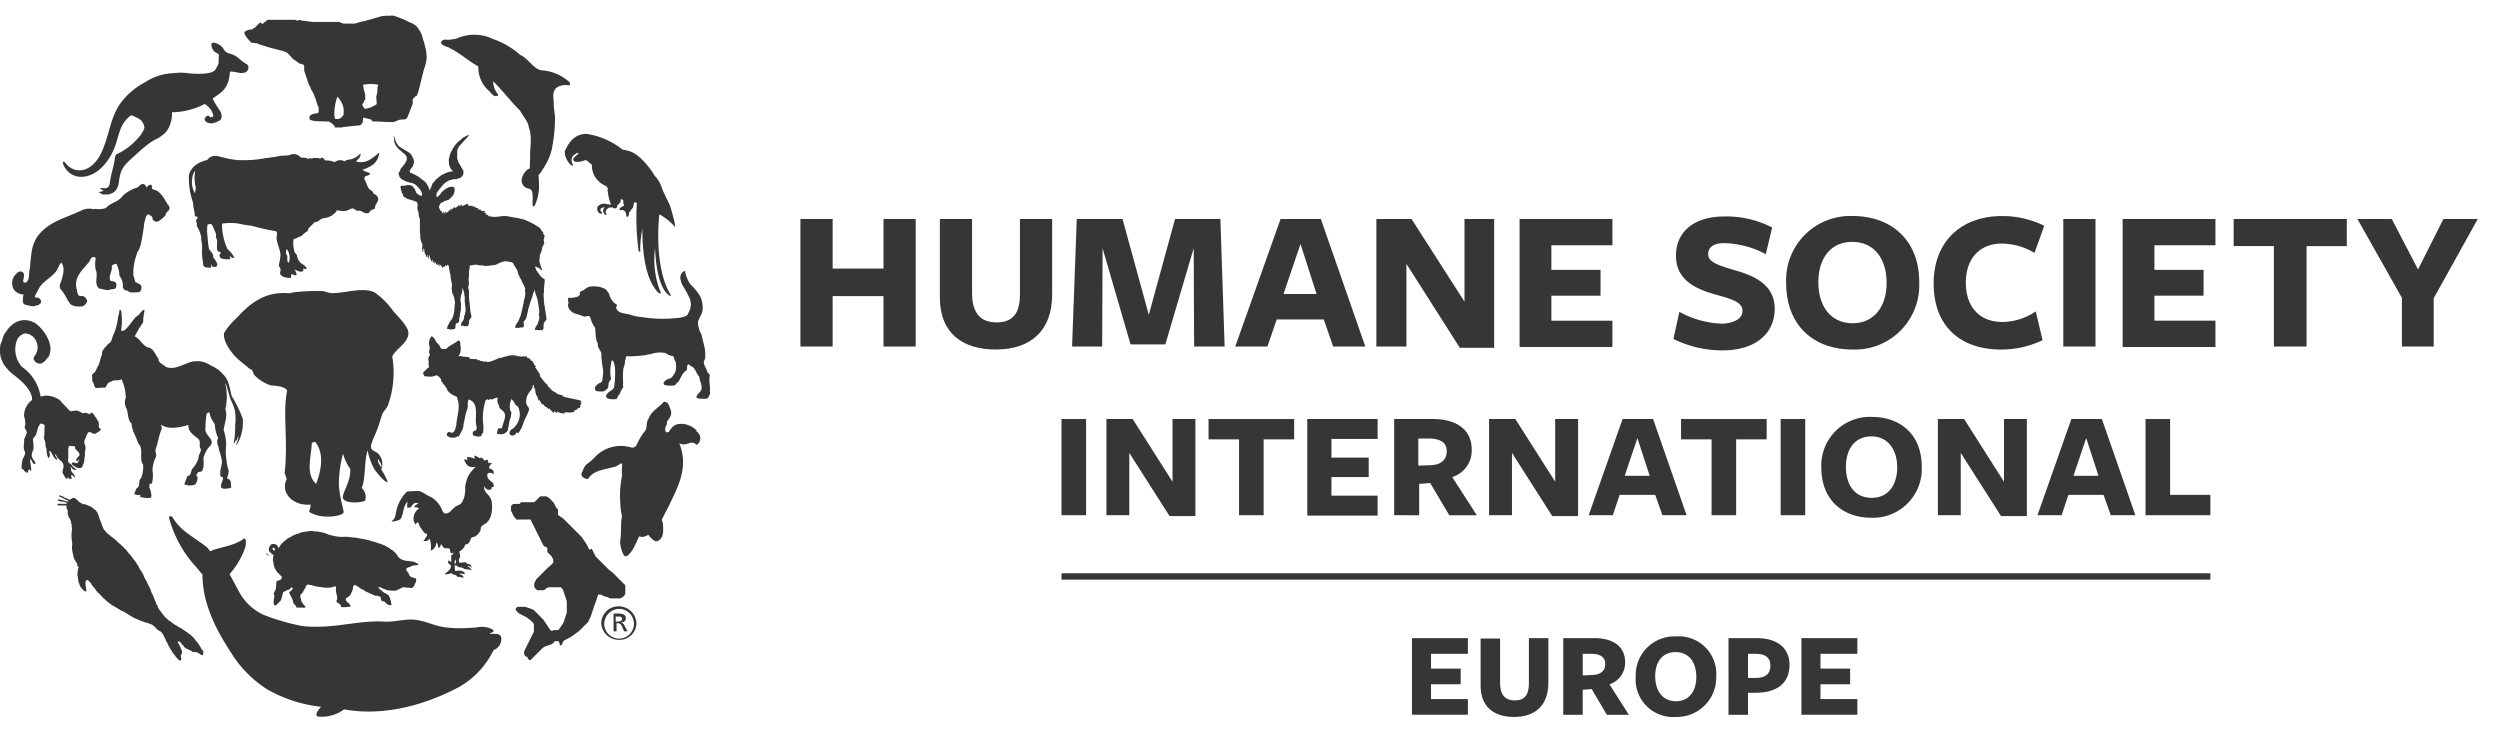 <svg xmlns="http://www.w3.org/2000/svg" xmlns:xlink="http://www.w3.org/1999/xlink" width="321" height="94" viewBox="0 0 321 94"><rect x="0" y="0" width="321" height="94" fill="#808080" stroke="none"/><defs><clipPath id="clip-LOGHI_1"><rect width="321" height="94"></rect></clipPath></defs><g id="LOGHI_1" data-name="LOGHI &#x2013; 1" clip-path="url(#clip-LOGHI_1)"><rect width="321" height="94" fill="#fff"></rect><g id="Raggruppa_108" data-name="Raggruppa 108" transform="translate(0 2)"><g id="HSI-Logo-Europe-H-Black" transform="translate(0 0)"><g id="Raggruppa_31" data-name="Raggruppa 31" transform="translate(136.295 51.53)"><path id="Tracciato_32" data-name="Tracciato 32" d="M250.4,95.2h3.156v12.352H250.4Z" transform="translate(-250.4 -94.928)" fill="#363636"></path><path id="Tracciato_33" data-name="Tracciato 33" d="M272.427,95.2v12.461h-3.319l-5.169-8.108v8H261V95.2h3.374l5.115,8.053V95.2Z" transform="translate(-255.232 -94.928)" fill="#363636"></path><path id="Tracciato_34" data-name="Tracciato 34" d="M292.174,107.552h-3.156v-9.74H285.1V95.2h10.992v2.612h-3.918Z" transform="translate(-266.218 -94.928)" fill="#363636"></path><path id="Tracciato_35" data-name="Tracciato 35" d="M308.454,95.2h8.978v2.557H311.5v2.394h4.788v2.5H311.5v2.394h5.931v2.557H308.4V95.2Z" transform="translate(-276.84 -94.928)" fill="#363636"></path><path id="Tracciato_36" data-name="Tracciato 36" d="M328.9,107.552V95.2h4.952c3.265,0,5.006,1.524,5.006,3.918a3.559,3.559,0,0,1-2.5,3.537l3.156,4.9h-3.537l-2.449-4.135-1.415.109v4.027Zm6.747-8.216c0-1.088-.762-1.632-2.34-1.632H332v3.482l1.578-.054C334.885,101.077,335.647,100.478,335.647,99.335Z" transform="translate(-286.185 -94.928)" fill="#363636"></path><path id="Tracciato_37" data-name="Tracciato 37" d="M362.727,95.2v12.461h-3.319l-5.169-8.108v8H351.3V95.2h3.374l5.115,8.053V95.2Z" transform="translate(-296.397 -94.928)" fill="#363636"></path><path id="Tracciato_38" data-name="Tracciato 38" d="M384.268,107.552l-.925-2.612h-4.571l-.871,2.612h-3.1L379.153,95.2h3.918l4.3,12.352Zm-4.843-5.06h3.21l-1.578-4.843Z" transform="translate(-307.109 -94.928)" fill="#363636"></path><path id="Tracciato_39" data-name="Tracciato 39" d="M403.674,107.552h-3.156v-9.74H396.6V95.2h10.992v2.612h-3.918Z" transform="translate(-317.047 -94.928)" fill="#363636"></path><path id="Tracciato_40" data-name="Tracciato 40" d="M420.1,95.2h3.156v12.352H420.1Z" transform="translate(-327.76 -94.928)" fill="#363636"></path><path id="Tracciato_41" data-name="Tracciato 41" d="M436.121,107.65c-3.646,0-6.421-2.285-6.421-6.421a6.243,6.243,0,0,1,6.475-6.53c3.646,0,6.421,2.231,6.421,6.421A6.273,6.273,0,0,1,436.121,107.65Zm0-10.447c-2.068,0-3.265,1.578-3.265,3.918,0,2.394,1.2,3.972,3.319,3.972,2.068,0,3.265-1.578,3.265-3.918S438.188,97.2,436.121,97.2Z" transform="translate(-332.136 -94.7)" fill="#363636"></path><path id="Tracciato_42" data-name="Tracciato 42" d="M468.627,95.2v12.461h-3.319l-5.169-8.108v8H457.2V95.2h3.374l5.115,8.053V95.2Z" transform="translate(-344.673 -94.928)" fill="#363636"></path><path id="Tracciato_43" data-name="Tracciato 43" d="M490.114,107.552l-.925-2.612h-4.516l-.871,2.612h-3.1L485.053,95.2h3.918l4.3,12.352Zm-4.788-5.06h3.21l-1.578-4.843Z" transform="translate(-355.385 -94.928)" fill="#363636"></path><path id="Tracciato_44" data-name="Tracciato 44" d="M506.2,95.2h3.156v9.74h5.169v2.612H506.2Z" transform="translate(-367.01 -94.928)" fill="#363636"></path></g><g id="Raggruppa_32" data-name="Raggruppa 32" transform="translate(102.776 25.738)"><path id="Tracciato_45" data-name="Tracciato 45" d="M199.465,57.9h-6.53v6.475H188.8V48h4.135v6.366h6.53V48H203.6V64.378h-4.135Z" transform="translate(-188.8 -47.619)" fill="#363636"></path><path id="Tracciato_46" data-name="Tracciato 46" d="M228.883,64.759c-4.244,0-7.183-2.068-7.183-6.693V48h4.135v9.522c0,2.449.979,3.755,3.156,3.755,1.959,0,2.993-1.034,2.993-3.591V48h4.135v9.686C236.12,62.42,233.29,64.759,228.883,64.759Z" transform="translate(-203.798 -47.619)" fill="#363636"></path><path id="Tracciato_47" data-name="Tracciato 47" d="M264.871,64.106h-4.462l-3.591-12.352-.054,12.624H252.9L253.5,48h5.877l3.374,12.3L266.122,48h5.822l.544,16.378h-3.918l-.054-12.624Z" transform="translate(-218.021 -47.619)" fill="#363636"></path><path id="Tracciato_48" data-name="Tracciato 48" d="M303.97,64.378l-1.2-3.482h-6.04l-1.2,3.482H291.4L297.222,48h5.169l5.714,16.378ZM297.6,57.631h4.244L299.78,51.21Z" transform="translate(-235.572 -47.619)" fill="#363636"></path><path id="Tracciato_49" data-name="Tracciato 49" d="M339.827,48V64.542h-4.408l-6.856-10.774V64.378H324.7V48h4.516l6.8,10.611V48Z" transform="translate(-250.752 -47.619)" fill="#363636"></path><path id="Tracciato_50" data-name="Tracciato 50" d="M358.5,48h11.917v3.374h-7.836V54.53h6.312v3.319h-6.312v3.21h7.836v3.374H358.5Z" transform="translate(-266.16 -47.619)" fill="#363636"></path><path id="Tracciato_51" data-name="Tracciato 51" d="M403.669,59.534c0-1.088-1.2-1.469-3.319-2.068-2.394-.653-5.224-1.741-5.224-5.006,0-3.047,2.231-5.06,6.258-5.06a12.92,12.92,0,0,1,6.094,1.415l-.816,3.428a11.983,11.983,0,0,0-5.278-1.415c-1.415,0-2.122.49-2.122,1.415,0,1.088,1.469,1.469,3.428,2.068,2.5.707,5.115,1.85,5.115,4.952s-2.394,5.333-6.693,5.333a14.03,14.03,0,0,1-6.312-1.469l.762-3.482a12.134,12.134,0,0,0,5.6,1.524C402.636,61.058,403.669,60.514,403.669,59.534Z" transform="translate(-282.708 -47.346)" fill="#363636"></path><path id="Tracciato_52" data-name="Tracciato 52" d="M429.889,64.44c-4.843,0-8.489-2.993-8.489-8.543a8.243,8.243,0,0,1,8.543-8.6c4.843,0,8.543,2.993,8.543,8.489A8.27,8.27,0,0,1,429.889,64.44Zm0-13.821c-2.775,0-4.353,2.122-4.353,5.169,0,3.156,1.633,5.278,4.408,5.278,2.721,0,4.353-2.122,4.353-5.169C434.3,52.741,432.664,50.619,429.889,50.619Z" transform="translate(-294.834 -47.3)" fill="#363636"></path><path id="Tracciato_53" data-name="Tracciato 53" d="M464.961,50.837c-2.829,0-4.625,1.9-4.625,5.006s1.741,5.06,4.68,5.06a7.752,7.752,0,0,0,4.3-1.36l.871,3.7a12.236,12.236,0,0,1-5.333,1.2c-5.224,0-8.652-2.993-8.652-8.489,0-5.278,3.428-8.652,8.815-8.652a12.1,12.1,0,0,1,5.387,1.252l-1.252,3.482A8.288,8.288,0,0,0,464.961,50.837Z" transform="translate(-310.698 -47.3)" fill="#363636"></path><path id="Tracciato_54" data-name="Tracciato 54" d="M486.8,48h4.135V64.378H486.8Z" transform="translate(-324.648 -47.619)" fill="#363636"></path><path id="Tracciato_55" data-name="Tracciato 55" d="M500.8,48h11.917v3.374h-7.836V54.53h6.312v3.319h-6.312v3.21h7.836v3.374H500.8Z" transform="translate(-331.03 -47.619)" fill="#363636"></path><path id="Tracciato_56" data-name="Tracciato 56" d="M536.3,64.378h-4.136v-12.9H527V48h14.528v3.482h-5.169v12.9Z" transform="translate(-342.973 -47.619)" fill="#363636"></path><path id="Tracciato_57" data-name="Tracciato 57" d="M565.994,64.378h-4.081V58.121L556.2,48h4.408l3.374,6.475L567.246,48h4.408l-5.659,10.175v6.2Z" transform="translate(-356.284 -47.619)" fill="#363636"></path></g><g id="Raggruppa_33" data-name="Raggruppa 33" transform="translate(181.295 79.716)"><path id="Tracciato_58" data-name="Tracciato 58" d="M333.1,146.9h7.183v2.013h-4.734v1.9h3.809v2.013h-3.809v1.9h4.734v2.013H333.1Z" transform="translate(-333.1 -146.682)" fill="#363636"></path><path id="Tracciato_59" data-name="Tracciato 59" d="M353.6,157.021c-2.557,0-4.3-1.252-4.3-4.027v-6.04h2.5v5.713c0,1.469.6,2.231,1.9,2.231,1.2,0,1.8-.653,1.8-2.177V146.9h2.5v5.822C357.952,155.606,356.265,157.021,353.6,157.021Z" transform="translate(-340.485 -146.682)" fill="#363636"></path><path id="Tracciato_60" data-name="Tracciato 60" d="M368.8,156.749V146.9h3.972c2.612,0,3.972,1.2,3.972,3.1a2.9,2.9,0,0,1-2.013,2.83l2.5,3.918H374.4l-1.959-3.319-1.143.109v3.21Zm5.387-6.53c0-.871-.6-1.306-1.85-1.306H371.3v2.775l1.252-.054C373.588,151.58,374.187,151.144,374.187,150.219Z" transform="translate(-349.374 -146.682)" fill="#363636"></path><path id="Tracciato_61" data-name="Tracciato 61" d="M391.015,156.839a4.811,4.811,0,0,1-5.115-5.169,4.972,4.972,0,0,1,5.169-5.169,4.811,4.811,0,0,1,5.169,5.115A5.059,5.059,0,0,1,391.015,156.839Zm0-8.325c-1.687,0-2.612,1.252-2.612,3.1,0,1.9.979,3.21,2.666,3.21,1.632,0,2.612-1.252,2.612-3.1C393.681,149.765,392.7,148.513,391.015,148.513Z" transform="translate(-357.17 -146.5)" fill="#363636"></path><path id="Tracciato_62" data-name="Tracciato 62" d="M411.282,153.919H410.3v2.83h-2.5V146.9h3.646c2.775,0,4.19,1.415,4.19,3.428C415.636,152.613,414.112,153.919,411.282,153.919Zm0-5.006H410.3v3.1h.979c1.306,0,1.9-.544,1.9-1.578S412.534,148.913,411.282,148.913Z" transform="translate(-367.153 -146.682)" fill="#363636"></path><path id="Tracciato_63" data-name="Tracciato 63" d="M425,146.9h7.183v2.013h-4.734v1.9h3.809v2.013h-3.809v1.9h4.734v2.013H425Z" transform="translate(-374.994 -146.682)" fill="#363636"></path></g><rect id="Rettangolo_27" data-name="Rettangolo 27" width="147.515" height="0.816" transform="translate(136.295 71.608)" fill="#363636"></rect><g id="Raggruppa_55" data-name="Raggruppa 55" transform="translate(0 0)"><g id="Raggruppa_54" data-name="Raggruppa 54"><path id="Tracciato_64" data-name="Tracciato 64" d="M70.115,14.365H69.19v-.218h-.054l-.054-.054-.054-.054-.054-.054-.054-.054-.054-.054-.054-.054-.054-.054-.054-.054v.109l-.054-.054-.054-.054-.054-.054-.054-.054h-.163l-1.687-.054-.218-.054a2.218,2.218,0,0,1-.381-.109.774.774,0,0,1-.109-.326.413.413,0,0,1,.109-.218,1.168,1.168,0,0,1,.381-.218c.163-.054.544-.054.653-.163a.119.119,0,0,0,.054-.163v-.49l-.054-.163-.109-.218-.054-.163L66.85,11.1l-.054-.218-.054-.163-.054-.163-.109-.218-.054-.218-.109-.163-.054-.163-.109-.163-.109-.163-.054-.218-.109-.218-.109-.163-.054-.163-.054-.163-.054-.163-.054-.163L65.6,8.053l-.054-.163-.109-.326L65.381,7.4l-.054-.163-.054-.163v-.49s0-.218-.109-.272-.381-.163-.272-.109c.163.054-.272-.054-.326-.109s-.435-.326-.435-.326-.163-.109-.272-.163c-.109-.163-.653-.707-.707-.762-.054-.109-.109-.109-.218-.109a.418.418,0,0,0-.163-.109c-.109-.054-1.85-.49-1.85-.49L59.5,3.7l-.163-.109-.762-.109-.163-.054-.109-.163S57.6,2.612,57.6,2.177c0-.218.707-.381.707-.381h.272l.163-.163H58.8l.109-.054.054-.054.054-.054.054-.054.054-.054.054-.054.054-.054.054-.054.054-.054.054-.054.054-.054L59.5.979l.054-.054.054-.054.326.218.054-.054.054-.054L60.1.925l.054-.054.054-.054.109-.054.054-.054L60.43.653,60.484.6l.109-.054H64.13L64.238.6l.109.054.381-.109L64.837.6l.109.054h.218l1.143.163h3.428l.109.054L69.789.816,69.9.871l.109.054.163.054.163.054h1.415l.218-.054.163-.054.163-.054.218-.054.163-.054.381-.054.163-.054L73.38.6,73.6.544,73.815.49l.163-.054L74.2.381l.163-.054.218-.054L74.74.218,74.9.163l.218-.054.163-.054h.163A4.219,4.219,0,0,0,75.937,0c-.054.054.381,0,.762,0a12.373,12.373,0,0,1,2.122.871,2.132,2.132,0,0,1,.49.218c.163.109.218.163.381.272a5.474,5.474,0,0,1,.6.925,3.152,3.152,0,0,1,.218.707,6.636,6.636,0,0,1,.272.925A6.029,6.029,0,0,1,81,5.441,5.16,5.16,0,0,1,80.78,6.53l-.163.49-.054.218-.054.218-.054.218L80.4,7.89l-.054.218-.054.218-.054.218-.054.218-.054.218-.054.218-.054.218-.054.218-.054.218-.109.218-.054.218-.163.054-.054.054-.054.054-.054.054-.054.054-.054.054-.054.054-.054.054v.6s-.653,1.687-.707,1.8a.551.551,0,0,1-.381.218,2.649,2.649,0,0,0-.653.054c-.163.054-.544.218-.653.272S74.74,13.6,74.74,13.6h-.653l-.054-.054-.054-.054-.054-.054-.054-.054-.054-.054s-.871-.218-.925-.218c-.109,0-.054.435-.109.6a1.18,1.18,0,0,1-.326.381c-.109,0-2.177.218-2.177.218m-.653-1.034a.829.829,0,0,0,.544-.326.451.451,0,0,0,.163-.435,2.24,2.24,0,0,0-.163-1.143c-.163-.326-.49-.925-.653-.925a7.088,7.088,0,0,0-.381,2.231c.054.218,0,.544.163.6m3.809-1.306a3.5,3.5,0,0,0,1.469-.6,4.7,4.7,0,0,0-.054-.816c0-.272.218-.979.163-.871-.054.272,0-.272,0-.435s.163-.272.054-.381a5.283,5.283,0,0,0-1.85,0c-.109.109,0,.326,0,.326V9.3l.054.218L73,9.74l.054.218.054.218v.653L73,10.883l-.109.326s-.163.109-.163.218C72.727,11.427,72.89,11.917,73.108,11.971Z" transform="translate(-26.215 0)" fill="#363636"></path><g id="Raggruppa_35" data-name="Raggruppa 35" transform="translate(56.633 2.459)"><g id="Raggruppa_34" data-name="Raggruppa 34"><path id="Tracciato_65" data-name="Tracciato 65" d="M118.2,19.309a20.654,20.654,0,0,0,.435-3.918c0-.653-.163-1.306-.163-1.959,0-.762-.326-1.741.544-2.231a2.144,2.144,0,0,1,1.415-.163c.218-.109.109-.272.054-.435a5.951,5.951,0,0,0-3.646-1.524c-1.034-.218-1.632-1.524-2.666-1.959a10.6,10.6,0,0,0-3.537-2.068,5.544,5.544,0,0,0-4.734,0c-.272,0-.6.109-.871.109h-.381s-.109-.054-.163,0c-.109,0-.163,0-.218.054a.292.292,0,0,0-.218.163A.327.327,0,0,0,104,5.6c.054.054.163.218.272.272a.8.8,0,0,1,.218.109l.49.163.054.054c1.306.6,2.449,1.687,3.755,2.394a3.978,3.978,0,0,0,1.2,2.993c.435.326.707,1.034,1.306.762.109-.218-.218-.381-.272-.6a2.385,2.385,0,0,1-.326-1.252c1.2,1.2,2.231,2.557,3.428,3.755.326.544.925,1.415.979,1.578a2.454,2.454,0,0,1,.163.6c.49,1.252.109,2.721.163,3.863,0,0,0,.871-.054,1.415-.6.109-1.088,1.252-1.034,1.524a1.051,1.051,0,0,0,.381.816c.272.272.653.163.871.435.326.381.054,2.068.218,2.068.109,0,.109.054.218-.109a5.962,5.962,0,0,0,.544-2.122,16.373,16.373,0,0,0-.054-1.687c0-.163.054-.163.163-.272a1.544,1.544,0,0,0,.326-.49,8.846,8.846,0,0,0,1.034-2.013Z" transform="translate(-104 -4.519)" fill="#363636"></path></g></g><g id="Raggruppa_37" data-name="Raggruppa 37" transform="translate(0 39.088)"><g id="Raggruppa_36" data-name="Raggruppa 36"><path id="Tracciato_66" data-name="Tracciato 66" d="M.671,73.394c-.381.381-.381.979-.653,1.469A3.507,3.507,0,0,0,.345,77.42a5.2,5.2,0,0,0,1.143,1.306c1.034.816,2.34,1.8,2.557,3.156-.054.054,0,.163,0,.218a2.5,2.5,0,0,0-1.034,2.068,3.77,3.77,0,0,1,.163,1.088c0,.163-.163.326-.054.435.054.272.326.435.218.707a6.221,6.221,0,0,1-.326.762c.054.49-.163,1.034.054,1.469.218.326-.054.707-.218,1.034a4.532,4.532,0,0,0-.163,1.2s-.054,0,.109.109.163.054.218.218l.054.054.109.054c.054.054-.054.054.272.163.218-.544.218-.544.381-.272.054,0,.054,0,.109-.054a9.851,9.851,0,0,0-.163-1.252l.109-.218a2.038,2.038,0,0,0,.381.653c.109.054.163,0,.218-.109-.109-.326-.49-.6-.49-.979a.809.809,0,0,1,.054-.326,1.422,1.422,0,0,1,.163-.435,4.423,4.423,0,0,0-.054-1.2c-.054-.272.218-.381.326-.6.272-.49.218-1.143.653-1.524a.553.553,0,0,1,.544.272c-.109.49,0,.979-.109,1.469-.054.163.109.326.109.49.163.326,0,.707.218.979a2.928,2.928,0,0,0,.218,1.2c.109,0,.109-.163.218-.218a2.731,2.731,0,0,0-.109-.653c.163-.054.218.109.326.218a2.216,2.216,0,0,0,.653.925c.054-.109,0-.218,0-.326-.163-.109-.163-.272-.272-.435.109,0,.218.163.272.272.218.49.925.653.871,1.306,0,.326-.272.707,0,1.034l.054.054a1.107,1.107,0,0,0,.326.49c.054.054.054,0,.109-.054.054-.272.109.054.49.109a.327.327,0,0,0,.054-.218c-.054-.163-.054-.381.054-.326.109.109.272.163.272.326.054,0,.109,0,.109-.054,0-.435-.6-.6-.49-1.088,0-.054-.109-.163-.054-.272.163.218.326.49.653.435l.054-.054c-.163-.218-.435-.272-.544-.544-.163-.218-.6-.326-.49-.653a11.336,11.336,0,0,0,0-1.36l.109-.49a2.65,2.65,0,0,0,.653.054c.163,0,.109.218.163.326.163.272.544.435.544.816-.163.272-.435.381-.435.707.163.218.272-.163.435-.163-.163.163-.163.6-.49.49-.163-.054-.381-.163-.49,0-.109.218.326.381.381.435a.914.914,0,0,0,.816.163c.218-.163.218-.435.326-.653.109-.326.054-.653.163-.979-.109-.49.218-.925-.054-1.415-.163-.435.163-.762.272-1.2.163-.109.054-.272.272-.326a.451.451,0,0,1,.435.163c.109,0,.272.054.381.054.218-.163.6-.326.707-.544.054-.163-.163-.109-.218-.272h0c-.109-.326.109-.653-.218-.925a1.107,1.107,0,0,0-.326-.49.664.664,0,0,0-.435-.49c-.163,0-.109.218-.218.218-.272-.109-.6-.326-.871-.109a2.757,2.757,0,0,0-.816-.381A3.211,3.211,0,0,0,9,83.569c0-.109-.109-.054-.163-.109-.381-.435-.816-.816-1.2-1.306a2.947,2.947,0,0,0-2.013-.6c-.109.109-.326,0-.435.109H5.133a5.673,5.673,0,0,0-2.394-3.809,3.4,3.4,0,0,1-.816-2.775c.054-.109,0-.326.109-.435A1.476,1.476,0,0,1,3.12,73.557a1.621,1.621,0,0,1,1.415.925,1.8,1.8,0,0,1-.163,1.959c-.109.109-.054.218-.163.326a1,1,0,0,0,.381.544c.218.109.6.218.816,0,.326-.163.49-.49.762-.762a2.334,2.334,0,0,0,.218-1.36c-.054-.109-.054-.272-.109-.435a5.155,5.155,0,0,0-1.959-2.612c-.218,0-.381-.218-.653-.218a2.456,2.456,0,0,0-1.741.218A3.45,3.45,0,0,0,.671,73.394" transform="translate(0.079 -71.834)" fill="#363636"></path></g></g><g id="Raggruppa_39" data-name="Raggruppa 39" transform="translate(11.807 37.763)"><g id="Raggruppa_38" data-name="Raggruppa 38"><path id="Tracciato_67" data-name="Tracciato 67" d="M24.982,70.271a7.412,7.412,0,0,1-.653,2.449c-.163.381-.163.871-.653,1.088-.272.381-.871.816-.762,1.36-.272.544-.272,1.2-.653,1.687a1.3,1.3,0,0,1-.163.381c-.054.054,0,.109-.054.109-.218.272-.544.326-.381.762a1,1,0,0,0,.163.762c.109.218.054.544.381.6a6.94,6.94,0,0,1,1.088-.054c.218-.163.218-.49.49-.653.109-.109.163-.054.272-.109.381-.326.979-.054,1.36-.326a5.73,5.73,0,0,1,.544,2.394,1.547,1.547,0,0,0,.054,1.306c.326.653.109,1.469.707,2.013,0,.925.6,1.632.816,2.5.816.762.054,1.959.653,2.775a3.9,3.9,0,0,1-.272,1.741c-.435.326,0,.979-.544,1.252a4.586,4.586,0,0,0-.326.762,1.251,1.251,0,0,0,.762.109c.054.054-.054.272.054.272a3.236,3.236,0,0,0,1.252.109c.326-.054-.054-1.2-.054-1.2-.163-.054,0-.381-.054-.544.054-.109.218,0,.326-.163a4.405,4.405,0,0,0,.054-1.687,4.035,4.035,0,0,1,.435-1.632c.109-.381-.054-.6-.054-.925.326-.871.435-1.85.816-2.721a2.4,2.4,0,0,0-.109-.544c.925.707,2.449.381,3.537.054-.109.816.653,1.306,1.2,1.741.49.381.054.925.381,1.36.054.381-.272.653-.272,1.034a3.01,3.01,0,0,1-.762,1.415c-.272.326-.163.979-.707,1.034-.109.381-.272.707-.381,1.034a1.942,1.942,0,0,0,1.36.054,1.2,1.2,0,0,0,.326-.979c0-.109-.054-.109-.163-.163.109-.163.109-.381.326-.49a1.523,1.523,0,0,0,.326-.054c.272-.054.381-.979.272-1.687a4.247,4.247,0,0,1,.49-1.143c.218-.381.762-.653.544-1.143-.218-.544-.871-.925-.762-1.632a10.626,10.626,0,0,1,.163-1.85c.109-.054.218-.163.326-.163a3.912,3.912,0,0,0,.707,1.524,5.114,5.114,0,0,0,.435,1.8c-.326.6.109.979.109,1.524a6.225,6.225,0,0,1,.381,1.524,8.448,8.448,0,0,1-.218,1.143c.054.326-.163.816.326.816.109.381-.272.762-.218,1.143-.163.6,1.36.272,1.306.163-.109-.381.054-.871-.326-1.034-.109-.054-.163-.109-.218-.109.109-.435.326-.871.109-1.306a10.52,10.52,0,0,1-.272-2.068c0-.544.054-.925.054-1.088a6.675,6.675,0,0,0-.326-1.741c.109-.871.544-1.85.218-2.666a7.343,7.343,0,0,0,0-3.265l.054-.054c.218.707.544,1.8.6,2.013a8.773,8.773,0,0,1,.544,1.36A6.212,6.212,0,0,1,40,84.255c0,.218.054.272,0,.435a9.43,9.43,0,0,1-.163,1.741s-.054.109.054.109c.054,0,.109-.218.163-.326.272.054.163-.381.381-.544a3.3,3.3,0,0,1-.272.979c0,.054,0,.163.054.109a5.629,5.629,0,0,0,.762-3.374A15.718,15.718,0,0,0,39.565,80.5c-.272-.979-.326-2.068-1.088-2.775A4.062,4.062,0,0,0,36.9,76.583a3.085,3.085,0,0,0-2.993-.326c-.871.326-1.9.925-2.884.435-.272-.326-.925-.435-.871-1.034-.435-.49-.6-1.306-1.36-1.415-.707-.272-1.034-1.143-1.687-1.415a15.8,15.8,0,0,1,1.088-1.8,6.273,6.273,0,0,1,.163-1.415V69.4c-.435.109-.544.6-.925.816-.49.218-1.524,2.285-2.068,1.85a8.056,8.056,0,0,0,0-2.557c-.054-.054-.109-.109-.218-.054a2.673,2.673,0,0,1-.163.816" transform="translate(-21.619 -69.4)" fill="#363636"></path></g></g><g id="Raggruppa_41" data-name="Raggruppa 41" transform="translate(7.378 61.596)"><g id="Raggruppa_40" data-name="Raggruppa 40"><path id="Tracciato_68" data-name="Tracciato 68" d="M15.994,122.233l.054-.109s-.109-.326-.163-.326c-.054-.054-.109-.218-.163-.272a1.515,1.515,0,0,1-.218-.653,4.4,4.4,0,0,1-.163-1.088,1.321,1.321,0,0,0,0-.653c0-.163-.054-.381-.054-.544v-.544c0-.109.054-.272.054-.381v-.272c-.054-.163,0-.326-.054-.49a.408.408,0,0,1-.054-.272c0-.109-.109-.218-.109-.272a.283.283,0,0,0-.109-.218.412.412,0,0,1-.109-.218c-.054-.109-.054-.218-.109-.272v-.49c0-.054-.054-.109-.109-.218a.327.327,0,0,1-.054-.218v-.218h-.871a.408.408,0,0,1-.272-.054c-.054-.218.109-.163.272-.163h.871l.054-.054c0-.109-.054-.054-.109-.109-.054,0-.109-.054-.163-.054a.809.809,0,0,0-.326-.054c-.163,0-.218-.054-.326-.054-.163-.054-.272-.054-.218-.163,0-.054.054-.054.163-.054a2.4,2.4,0,0,1,.544.109c.109.054.218.054.326.109a.2.2,0,0,1,.163.054.2.2,0,0,0,.163-.054c0-.054-.109-.054-.109-.109a.2.2,0,0,0-.163-.054l-.326-.163-.326-.163a.2.2,0,0,0-.163-.054c-.054-.054-.109-.054-.109-.109s0-.054.054-.109h.054c.054,0,0,0,.109.054a.919.919,0,0,0,.272.109c.109.054.163.109.272.163.218.054.544.272.6.218s.163-.054.218-.109c.054,0,.109-.109.218-.109h.054a1,1,0,0,1,.544.381c.109.054.163.163.272.218a1.19,1.19,0,0,1,.272.163.2.2,0,0,1,.163.054h.163c.109,0,.163.054.272.109.109,0,.163.054.272.109s.163.054.272.109c.054.054.163.109.218.163s.163.109.218.163.163.109.218.218a.752.752,0,0,1,.163.218c.054.109.109.163.109.272.054.109.054.218.109.272a1.949,1.949,0,0,0,.218.6c.109.326.218.6.326.871,0,.054.054.054.054.109.054.054.054.109.109.109a.751.751,0,0,0,.163.218,1.467,1.467,0,0,0,.435.381l.054.054h0a1.187,1.187,0,0,0,.272.218c.109.054.163.163.272.218.109.109.218.163.326.272l.109.109a3.11,3.11,0,0,0,.435.381l.381.381c.109.163.272.218.381.381s.218.272.326.435a3.109,3.109,0,0,1,.381.435,3.019,3.019,0,0,0,.326.435,3.821,3.821,0,0,1,.326.49,2.206,2.206,0,0,1,.272.49l.326.49a5.057,5.057,0,0,1,.272.544,2.541,2.541,0,0,0,.272.544c.109.163.163.381.272.544,0,.054.054.109.109.218l.163.326c.054.109.054.218.109.326s.054.163.109.272a1.811,1.811,0,0,1,.163.326c.054.109.054.163.109.272s.054.163.109.272a.19.19,0,0,0,.054.109c.054.054.054.163.109.272v.054c0,.054.054.109.109.163a.2.2,0,0,1,.054.163l.163.326a.751.751,0,0,0,.163.218c.054.054.109.163.163.218a.751.751,0,0,0,.163.218c.054.054.109.163.163.218a.751.751,0,0,1,.163.218c.054,0,.054.054.109.054s.054.054.109.109l.109.109a.837.837,0,0,0,.326.218c.109.109.218.163.326.272.109.054.218.163.326.218a1.364,1.364,0,0,1,.381.218c0,.054.054.054.109.054.054.054.054.054.109.054.054.054.109.054.163.109s.109.054.163.109c.054,0,.109.109.163.109.109.054.218.163.326.218.054.054.109.054.163.109s.109.109.163.109c.054.054.109.109.163.109l.49.49h0l.054.054a.419.419,0,0,1,.109.163c.109.109.163.218.272.326s.163.272.272.381c.054.109.109.163.163.272a1.19,1.19,0,0,0,.163.272c0,.054,0,.054.054.054l.054.054a.69.69,0,0,1,.054.327.408.408,0,0,1-.054.272c-.163.054-.218-.054-.326-.109s-.163-.109-.272-.163a1.4,1.4,0,0,0-.272-.109c-.054,0-.109-.054-.218,0a.728.728,0,0,1-.272-.054.751.751,0,0,0-.218-.163c-.054,0-.109-.054-.163-.054a.169.169,0,0,1-.109-.054.412.412,0,0,0-.218-.109.732.732,0,0,1-.381-.326c-.054-.054-.109-.163-.163-.163l-.109-.109c0-.054-.054-.054-.054-.109l-.163-.163c-.054-.054-.054-.054-.109-.054-.054-.054-.109-.054-.109,0a.053.053,0,0,1-.054.054.2.2,0,0,0,.054.163c.054.054.054.109.109.163l.163.327c0,.109.054.163.109.272.054.054.054.163.109.272v.163c-.054.054,0,.109-.054.163-.054.109-.109.109-.109.218v.109a2.357,2.357,0,0,0,.054.272c0,.163,0,.218-.109.272a.2.2,0,0,1-.163-.054c-.054-.054-.109-.054-.109-.109l-.218-.218a.752.752,0,0,1-.163-.218c-.054-.054-.109-.163-.163-.218a1.187,1.187,0,0,1-.218-.272c-.054-.109-.109-.163-.163-.272-.109-.163-.381-.653-.381-.653,0-.054-.054-.109-.054-.163a1.189,1.189,0,0,0-.163-.272,6.379,6.379,0,0,0-.272-.6c-.054-.054-.054-.109-.109-.163v-.054l-.054-.109c-.054-.054-.109-.163-.163-.218-.109-.163-.326-.218-.49-.326l-.109-.109a.053.053,0,0,1-.054-.054l-.109-.109a.053.053,0,0,0-.054-.054c0-.054-.054-.054-.109-.109-.109-.109-.218-.163-.326-.272-.218-.054-.381-.163-.653-.218-.218-.054-.435-.163-.653-.218a2.915,2.915,0,0,1-.6-.272c-.109,0-.218-.109-.326-.109-.054-.054-.218-.109-.272-.163a1.19,1.19,0,0,1-.272-.163,1.189,1.189,0,0,1-.272-.163c-.109-.054-.163-.109-.272-.163s-.163-.109-.272-.163a.283.283,0,0,0-.218-.109h-.054c-.109-.054-.163-.109-.272-.163-.218-.163-.544-.327-.816-.49-.109-.054-.163-.109-.272-.163-.163-.163-.326-.218-.49-.381-.163-.109-.272-.272-.49-.435a.117.117,0,0,1-.109-.109.053.053,0,0,1-.054-.054L19.2,126.2c-.054,0-.054-.054-.109-.109,0-.054-.109-.054-.109-.109l-.054-.054-.054-.054c0-.054-.054-.054-.109-.109h0l-.054-.054a.117.117,0,0,1-.109-.109l-.163-.163c0-.054-.054-.109-.109-.163s-.054-.054-.054-.109c-.054-.054-.054-.109-.109-.109-.054-.109-.163-.163-.218-.272a1.189,1.189,0,0,1-.163-.272.425.425,0,0,0-.218-.218.425.425,0,0,0-.218-.218.2.2,0,0,0-.163.054c-.109.109-.109.272-.109.49s.109.49.109.762v.109a.053.053,0,0,1-.054.054c-.163,0-.218-.109-.326-.163l-.163-.163-.054-.054v-.054c0-.054-.054-.054-.109-.109l-.054-.054a.19.19,0,0,1-.054-.109,4461.912,4461.912,0,0,1-.109-.326,1.025,1.025,0,0,1-.109-.435,2.358,2.358,0,0,1-.054-.272c0-.218-.054-.218-.054-.435a4.066,4.066,0,0,1,.054-.6c0-.109.109-.272.109-.381" transform="translate(-13.48 -113.2)" fill="#363636" fill-rule="evenodd"></path></g></g><g id="Raggruppa_43" data-name="Raggruppa 43" transform="translate(8.067 3.482)"><g id="Raggruppa_42" data-name="Raggruppa 42"><path id="Tracciato_69" data-name="Tracciato 69" d="M20.924,25.771c-.163.163-.979.109-1.088.109-.054,0-.054-.054-.109-.054,0,0-.163-.109-.272-.163s-.109-.109,0-.109a.491.491,0,0,0,.272-.054c.109-.054.326-.163.435-.109a.885.885,0,0,1-.6-.272c-.054-.054-.054-.054.054-.054H20a.581.581,0,0,0,.6-.163.813.813,0,0,0,.163-.381c.109-1.034.6-2.557.653-3.21.054-.435.163-.6.381-.653A8.138,8.138,0,0,0,24.352,18.7a3.686,3.686,0,0,0,.871-1.36,1.578,1.578,0,0,0-.435-.979,3.693,3.693,0,0,0-.871-.49c-.218-.109-.381-.218-.6,0-1.8,1.469-1.143,3.428-2.938,5.822-1.9,2.557-4.734,2.5-5.6.272-.109-.272.109-.381.272-.163,1.088,1.524,3.537,1.524,4.843-1.741.925-2.285.979-4.081,2.285-5.931a9.391,9.391,0,0,1,3.156-2.666,6.931,6.931,0,0,1,3.537-1.143c1.85-.218,1.8.163,4.027.054.163,0,.6-.109.707-.109.326-.109.272-.054.435-.163.054-.054.218-.109.272-.218a6.282,6.282,0,0,0,.435-.816A6.248,6.248,0,0,1,34.8,8.032c0-.054-.054-.163-.218-.272a1.33,1.33,0,0,1-.6-.49c-.218-.49-.218-.871.054-.871a1.729,1.729,0,0,1,1.2.6c.163.163.272.6.816.762a3.113,3.113,0,0,1,1.415.762,7.787,7.787,0,0,0,.816.6.485.485,0,0,1,.272.6c0,.109-.054.163-.109.272-.218.326-.762.326-1.088.272a7.34,7.34,0,0,0-.979-.163c-.272-.054-.163.381-.272.762a2.979,2.979,0,0,1-.435,1.2c-.272.6-1.143,1.088-1.687,1.524a11.322,11.322,0,0,0,.925,1.524,1.3,1.3,0,0,1,.218.707.548.548,0,0,1-.326.6,1.933,1.933,0,0,1-.49.218,1.161,1.161,0,0,1-1.2-.109.381.381,0,0,1,0-.6s.163-.163.272-.163c0,0,.163,0,.163.054,0-.054.054.163.163.163.435-.054.326-.218.381-.163-.272-1.143-.925-1.306-1.088-1.578a9.227,9.227,0,0,1-4.244,1.088,3.928,3.928,0,0,1-.218,1.524A2.84,2.84,0,0,1,27.4,18.371c-.979.762-.762.109-3.21,2.34-1.632,1.469-2.013,1.8-2.231,3.482-.109,1.034-.6,1.469-1.034,1.578" transform="translate(-14.746 -6.4)" fill="#363636"></path></g></g><g id="Raggruppa_45" data-name="Raggruppa 45" transform="translate(72.926 32.757)"><g id="Raggruppa_44" data-name="Raggruppa 44"><path id="Tracciato_70" data-name="Tracciato 70" d="M148.393,61.343a4.264,4.264,0,0,0,.272.762,9.347,9.347,0,0,1,.762,1.36,2.045,2.045,0,0,1,.054,2.013c-.109.163-.109.381-.381.544a4.534,4.534,0,0,1-.816.218,17.12,17.12,0,0,1-5.006-.109,4.622,4.622,0,0,1-1.306-.272c-.653-.218-1.741-.109-1.85-.979.054-.109.218-.218.054-.326a2.139,2.139,0,0,1-.925-1.306,1.891,1.891,0,0,0-.544-.707,3.268,3.268,0,0,0-.762-.272,4.713,4.713,0,0,0-.979-.054,1.333,1.333,0,0,0-.653.218c-.054.054-.163.109-.218.163s-.109.054-.163.109c-.218.163-.6.109-.435.544-.218.381-.707.381-1.088.435h-.381c-.163.109-.054.435,0,.653a.634.634,0,0,0-.054.49,1.386,1.386,0,0,0,.871.871c.544.109,1.2.49,1.415.381a.5.5,0,0,1,.381-.054c.163,0,.218.435.381.816a4.066,4.066,0,0,0,.381.653c.109.218,0,1.469.381,2.068-.109.653.6.979.435,1.578.054.544.109,1.088.218,1.687a4.642,4.642,0,0,1,0,.871c-.109.272.054.816-.435.925a1.244,1.244,0,0,0-.6.6c0,.109,0,.381.218.435.381.054.925.163,1.2-.163.544-.272.109-.871.6-1.252a.6.6,0,0,0,0-.435,5.448,5.448,0,0,1,.163-2.122c.326.163.272.544.381.816a10.844,10.844,0,0,1-.109,2.666,1.139,1.139,0,0,1-.218.326,1.19,1.19,0,0,0-.272.163c-.109.109-.653.435-.49.816.272.326,1.2.218,1.2.218a.19.19,0,0,0,.109-.054c.218-.163.109-.435.381-.544a3.258,3.258,0,0,1,.435-.871c.109-.054,0-.218,0-.326a2.913,2.913,0,0,0,0-.707,12.774,12.774,0,0,1,.054-1.415,2.863,2.863,0,0,0,.218-.979c0-.109.109-.272.109-.435s.109-.218.218-.163a16.111,16.111,0,0,0,2.34-.163,2.314,2.314,0,0,1,.6-.109,3.494,3.494,0,0,1,1.85-.163.877.877,0,0,1,.381.218c.272.054.326.163.544.163.326.054.218.49.435.707a2.717,2.717,0,0,1-.054,1.469c-.218.218-.381.762-.871.762-.272.163-.762.381-.544.762.435.163,1.36.163,1.469,0s.163-.272.326-.326c.381-.544.544-1.2,1.088-1.524.163-.218-.054-.544.218-.762.218,0,.272.272.49.272.49.326.544.925.925,1.306.054.653.6,1.36.109,1.959a1.388,1.388,0,0,0-.49.653c.163.272.707.218.816.218a1.225,1.225,0,0,0,.653-.054c0-.054.435-.544.272-.871.109-.653-.163-1.36,0-2.068-.054-.218-.218-.272-.326-.435-.054-.381-.381-.762-.435-1.143-.054-.272.163-.49.163-.653a5.114,5.114,0,0,0-.054-1.252s-.381-1.632-.435-1.8-.163-.272-.218-.435a3.8,3.8,0,0,1-.218-1.143,3.949,3.949,0,0,1,.326-.762,2.034,2.034,0,0,0,.272-.816,3.381,3.381,0,0,0-.326-1.741,6.94,6.94,0,0,0-.871-1.143,6.062,6.062,0,0,1-.49-.544,4.779,4.779,0,0,1-.49-1.143,1.2,1.2,0,0,1-.054-.435.941.941,0,0,0-.6,1.143" transform="translate(-133.942 -60.2)" fill="#363636"></path></g></g><path id="Tracciato_71" data-name="Tracciato 71" d="M82.465,133.726c-.109-.707-.979-.381-1.524-.544.272-.109.762-.218.435-.49a2.86,2.86,0,0,0-2.122-.272c-.326,0-.653.054-1.034.054a15.19,15.19,0,0,1-3.156-.109c-1.088-.163-2.068-.653-3.21-.871-1.524-.326-2.938.272-4.462.163-2.938-.163-5.768.707-8.706.653a9.538,9.538,0,0,1-2.449-.218,28.09,28.09,0,0,1-4.3-1.306,6.828,6.828,0,0,1-3.21-3.1l-1.143-2.122a10.363,10.363,0,0,0,2.013-3.428c.109-.435.163-1.36-.218-1.088-1.252.871-2.666.979-4.027,1.469-.054.054-.163.054-.272.109a2.99,2.99,0,0,0-.381-.49c-1.524-1.252-3.319-2.013-4.408-3.809-.109-.163-.272-.272-.435-.163-.109.054,0,.272,0,.326a14.954,14.954,0,0,0,3.428,6.149l.816.979c0,3.646,1.687,7.019,3.7,10.067a14.612,14.612,0,0,0,4.625,4.68A17.782,17.782,0,0,0,59.34,142.6l-.054.054c-.272.272-.871,1.088-.326,1.2a4.767,4.767,0,0,0,3.319-.925h0c6.638,1.2,12.733-1.8,14.692-2.829a10.973,10.973,0,0,0,4.516-4.788A1.493,1.493,0,0,0,82.465,133.726Z" transform="translate(-18.105 -53.846)" fill="#363636"></path><g id="Raggruppa_47" data-name="Raggruppa 47" transform="translate(34.2 66.181)"><g id="Raggruppa_46" data-name="Raggruppa 46"><path id="Tracciato_72" data-name="Tracciato 72" d="M63.223,124.767c.109-.054.272-.054.272-.218,0-.054-.054,0-.054-.054-.054,0-.054-.054-.109-.054l-.109-.109c-.054-.109-.109-.109-.109-.218-.054-.109,0-.218,0-.326a2.365,2.365,0,0,1,.218-.381c.054-.054.109-.054.218-.109a.721.721,0,0,1,.6.163c.054.054.054.109.109.163s.054.163.109.163.054-.109.109-.163c0-.054.054-.109.109-.163s.054-.054.054-.109l.326-.326c.218-.163.381-.326.6-.49a1.629,1.629,0,0,0,.435-.218,3.229,3.229,0,0,1,.435-.218,5.138,5.138,0,0,1,.49-.163c.054,0,.109-.054.218-.109.163-.054.326-.054.49-.109a1.352,1.352,0,0,0,.435-.054,2.342,2.342,0,0,1,.871,0,5.758,5.758,0,0,1,1.088.163,2.562,2.562,0,0,1,.49.163,5.148,5.148,0,0,0,.979.272,3.887,3.887,0,0,0,1.143.109h.544c.326.054.979.109,1.088.109.435.109.979.163,1.415.272.272.054.544.163.762.218a2.932,2.932,0,0,1,.544.163c.109.054.218.054.326.109.054,0,.109.054.163.054a4.618,4.618,0,0,1,.925.435,2.3,2.3,0,0,1,.381.272.976.976,0,0,1,.381.272,1.366,1.366,0,0,1,.381.435,1.466,1.466,0,0,0,.381.435,1.189,1.189,0,0,0,.272.163c.054,0,.054,0,.163.054a2.338,2.338,0,0,0,.653.109c.218.054.49.054.707.109a1.811,1.811,0,0,1,.326.163.2.2,0,0,0,.163.054h0a.2.2,0,0,1,.054.163c-.054.054-.109.054-.218.054a2.338,2.338,0,0,0-.653.109.283.283,0,0,1-.218.109c-.109.054-.163.054-.272.109s-.163.109-.163.163a.565.565,0,0,0,.218.435l.109.218c.054.054.054.163.109.218l.109.109a3.068,3.068,0,0,0,.653.218c.054,0,.054.054.054.109a.614.614,0,0,1-.054.435c-.054.109-.109.109-.109.218l-.163.326c-.054.054-.054.109-.163.109a.6.6,0,0,1-.435,0H80.8c-.109,0-.163-.054-.218-.054h-.272c-.163.054-.272.163-.435.218-.109.054-.163.054-.218.109a.413.413,0,0,0-.218.109h-.272a4.12,4.12,0,0,1-.816-.054.773.773,0,0,1-.326-.109c-.109-.054-.218-.054-.272-.109a.919.919,0,0,0-.272-.109.36.36,0,0,0-.326-.054c.054.163.163.218.272.327.054.054.109.054.163.109l.163.163a2.363,2.363,0,0,0,.381.218c.109.054.218.163.326.218a.19.19,0,0,1,.054.109,1.81,1.81,0,0,1,.163.326v.109a.786.786,0,0,1,.109.381c0,.109.054.218.054.326a.578.578,0,0,1-.435-.054.543.543,0,0,1-.272-.218c-.109-.054-.163-.163-.272-.218-.109,0-.163.054-.218,0l-.054-.054a.518.518,0,0,1-.109-.381.543.543,0,0,0-.272-.218,1.061,1.061,0,0,0-.435-.054c-.054,0-.109-.054-.163-.054l-.326-.163a1.974,1.974,0,0,1-.381-.163,2.653,2.653,0,0,0-.381-.163,1.91,1.91,0,0,0-.435-.272c-.054-.054-.163-.054-.218-.109a2.3,2.3,0,0,0-.381-.272c-.109-.054-.272-.218-.435-.163a.053.053,0,0,0-.054.054.053.053,0,0,1-.054.054.807.807,0,0,0-.054.381c-.109.272-.218.544-.326.762-.109.109-.163.218-.326.272,0,.054-.109.054-.163.109-.054,0-.109.109-.109.163a.416.416,0,0,0,.109.272l.163.163.163.163c.109.109.218.218.163.381-.272,0-.435.054-.653.054h-.381c-.054,0-.109-.054-.163-.054a.327.327,0,0,1-.054-.218c-.054-.054-.054-.109-.109-.109-.054-.054-.109-.054-.163-.109a.656.656,0,0,1-.272-.272c0-.163.109-.218.109-.326a4.9,4.9,0,0,0-.163-.871v-.381c0-.109,0-.272-.054-.326a.843.843,0,0,0-.435.109,3.591,3.591,0,0,1-.762.054h-.054c-.218,0-.435-.054-.6-.054a.69.69,0,0,0-.326-.054c-.109,0-.218-.054-.326-.054a2.072,2.072,0,0,1-.544-.163c-.218,0-.381-.109-.6-.054l-.163.163c0,.054-.054.163-.054.218-.054.109-.163.218-.218.326,0,.054,0,.054-.054.109,0,.054,0,.054-.054.109,0,.054-.054.054-.054.109l-.163.163h0l-.109.109c-.054.326.109.49.109.816.109.109.163.272.272.381.054.163.272.163.272.381-.109.109-.435.054-.6.054h-.544l-.163-.326c-.109-.054-.163-.163-.218-.218a1.025,1.025,0,0,1-.109-.435c-.054-.054-.054-.109-.109-.218l-.326-.653c0-.054-.054-.109,0-.163l.054-.054a.168.168,0,0,0,.109-.054l.054-.054.054-.054.054-.054.054-.054v-.054l.054-.054v-.054c0-.054-.163-.109-.218-.054l-.054.054-.054.054-.054.054-.054.054-.054.054h-.163l-.054.054a.169.169,0,0,0-.109.054c-.054,0-.109,0-.109.054-.109.054-.218.054-.272.109s-.054.163-.109.272c0,.109-.054.163-.054.326-.054.054-.054.163-.109.272,0,.109-.054.163-.109.272l-.163.163-.163.163-.163.163c-.109.054-.109.109-.218.109a.329.329,0,0,1-.163-.326v-.381c0-.109.054-.163.054-.272s.054-.163.054-.272a.773.773,0,0,1-.109-.326,5.035,5.035,0,0,0,.272-.544c.054-.109,0-.326.054-.49a1.351,1.351,0,0,1,.054-.49c.054-.054.109-.054.218-.109.054,0,.163-.054.218-.054.109-.109.272-.218.218-.435l-.163-.163-.163-.163a.053.053,0,0,0-.054-.054l-.054-.054-.163-.163c-.054-.109-.109-.163-.163-.272s-.109-.163-.163-.272a3.139,3.139,0,0,1-.163-.762c0-.054-.054-.163-.054-.218a1.352,1.352,0,0,1,.054-.435c0-.109.054-.272-.054-.326-.054,0-.054.054-.109.054s-.054.054-.109.054-.054.054-.109.054a.926.926,0,0,1-.381-.054c-.054-.054-.163-.163-.109-.272.218.272.326.327.435.327m.381-.762s.054.109.109.109a.19.19,0,0,1,.109.054l.054-.163-.054-.163-.054-.054H63.6l-.054.109Z" transform="translate(-62.773 -121.625)" fill="#363636"></path></g></g><g id="Raggruppa_49" data-name="Raggruppa 49" transform="translate(50.539 15.345)"><g id="Raggruppa_48" data-name="Raggruppa 48"><path id="Tracciato_73" data-name="Tracciato 73" d="M95.9,33.478l-.435-.218-.109-.054L95.14,33.1l-.109-.054h-.109l-.054-.109v-.163l.054-.109.163-.218.163-.218.163-.435v-.272l-.109-.381-.272-.49-.272-.218L94.052,30l-.435-.272L93.4,29.56l-.272-.435-.218-.653-.054-.109H92.8v.109l.054.054.054.653.054.109.163.326.435.49.218.163.218.218h.054l.326.326.109.218v.381l-.218.435L94,32.172l-.109.163h-.054l-.163.272-.054.218-.163.163v.272l.054.163.054.163.218.218.218.163.381.163.054.054h.109l.163.054.326.109h.163l.326.163.218.163.109.163.163.109.272.381.163.381v.218l-.054.054h-.218l-.054-.054-.163-.109h0l-.054-.054-.109-.054-.054-.054-.218-.49-.054-.109L95.412,35l-.109-.163-.109-.109-.326-.109H94.6l-.326.054-.109.054-.326-.054-.163.163v.109l.054.054v.272l.109.163V35.6l.054.109.163.109h0L94,35.872v.109l.163.163.272.163h0l.218.109.109.054h.163l.054.054.435.109.054.054.163.054.163.054.054.163.054.218-.054.381.054.326.054.109v.054l.054.054v.272l.054.326.109.272v1.632l.054.49v.326l.109.435.163.381v.109l-.054.49.109.381h.054v-.435h.109l.054.49.218.49.109.163.054-.054h0L97.1,43.6l.054-.109h0v.054l.054.272.163.381h0v-.109l-.054-.163.054-.326.054.054.054.326.109.272.163.272h.054V44.47l-.054-.054v-.163l.054-.054h0l.054.218.163.272h.054v-.054l-.054-.109.054-.054.054.054h0l.272.381h.054V44.8l-.054-.054v-.054h0l.272.326.054-.054V44.9l-.054-.054v-.109l.435.49v.054h.054v-.218h0l.109.109.054-.054h0l.109-.218.109.109H99.6l.054-.054v-.109h.054l.109.109h0V44.9h0v-.054l.054.109.054.381.109.6v.054l.054.054.054.544.054.272.109.653-.054.381.054.381.054.272v.054l.109.163.109.326.054.272.054.326-.054.435-.054.762-.109.49-.163.435-.272.326-.326.653-.054.272.163.054.49.054.109-.054h.163l.109-.054v-.054l.054-.054v-.326l.054-.163.054-.109h.163l.163-.163.054-.109v-.326l.054-.218.054-.435.054-.163v-.163l.054-.109v-.816l-.054-.435v-.163l.054-.435.054-.109v-.109l.054-.054.054-.272v-.272l.054-.163.054.163.163.544v.163l.054.272v.6l.054.49.054.381v.381l-.054.109v.163l-.109.272-.054.381-.054.163-.054.109h0l-.218.272-.054.272.054.109h.272l.054.054h.435l.109-.054.109-.326v-.218l.054-.218.218-.272.054-.218-.054-.163-.109-.544v-.109l-.054-.6-.054-.49-.054-.435V48.17l-.109-.381.054-.218.054-.381-.054-.381.054-.49v-.6l.109-.6-.054-.109.054-.054.435-.054.109-.054h.381l.163.054.707.054.163.054.653-.054.326-.054h.163l.218-.054.163-.054.163-.109.272-.109.272-.109h.054l.218-.054h.381l.163.054.381.054.163.109.109.218.435.707.109.435.218.49.163.272.163.381.163.272.163.381.054.272-.054.054.054.435-.054.435-.109.435-.054.218V49.8l-.054.163-.054.272-.109.49-.163.653-.272.653-.163.272h-.054v.054l-.218.435V52.9l.109.054h.381l.163-.054h.381l.054-.109.054-.218-.054-.054v-.381l.218-.218.109-.218.054-.163.054-.272.109-.435.054-.326.054-.163.272-.871.163-.435.163-.6.109-.163v-.272h0l.054.109.109.435.163.435.109.381.109.653.109.816-.054.544.054.054v.381l-.054.054v.163l-.054.054-.054.218-.109.272-.163.218-.163.381.109.054h.272l.163.054.109-.054h.109l.054.054.218-.054.054-.109.054-.054v-.435l.054-.326.109-.163.163-.163.054-.109v-.109l-.054-.326V51.38l-.109-.707-.054-.272v-.272l-.054-.054-.054-.49-.054-.979.054-.163V47.9l.054-.49.054-.6-.054-.109-.381-.272-.218-.272-.435-.6-.163-.435v-.109l.054.109h.054l.054-.054.109.163h.054l.054-.054.054.054v.054h.109l.272.272h0l.109-.054-.163-.381-.163-.544-.054-.326.054-.218v-.272l.054-.272.054-.109h.054l.054-.326.054-.054.054-.49h.109l.054-.272.054-.054h0l.054-.054h0l-.109-.544.109-.054h0l-.054-.218.109-.054V41.2l-.163-.272-.054-.109.054-.054-.272-.326-.109-.218-.163-.163-.272-.163-.435-.272-.544-.272-.49-.218-.163-.054-.054-.054h-.109l-.653-.163-.326-.054-.326-.054-.544-.109-.435-.054h-.218l-.544.054-.381.054h-.49l-.163-.054H105.1l-.109-.054-.054-.109-.326-.109v-.054l.054-.054v-.054l-.163-.054-.109-.054h0l.109-.054v-.054l-.054-.054h-.49l.109-.054v-.054l-.109-.054-.435-.054h.054l.109-.109h0l-.109-.054h-.218L103.3,37.5l.054-.054L103.3,37.4h-.163l-.218-.054h0l.054-.054h-.6l.054-.054h0v-.054l-.109-.054h0l.054-.054v-.054h-.054l-.326.109-.109.054-.326.163h-.054l.054-.054.054-.163h-.054l-.435.272h0l.163-.163v-.054h-.054l-.163.109h0l-.109.109-.326.218h0l.054-.054V37.45h-.054l-.163.109-.381.435h0V37.94l.163-.163v-.109H100.2l-.218.163-.272.326-.054-.109L99.6,38.1l-.054.109h0l-.054-.163h-.054v.218l-.054.054h0l-.109-.326h-.054V38.1l-.054.163-.109-.054L99,38.049l-.054-.109h0l-.054.054h0l-.163-.272-.054-.109-.054-.109.054-.272.163-.272.109-.109h.109l.272-.163.054-.054h.109l.326-.109.109-.054.435-.435.218-.381.054-.272V35l-.054-.109h-.109l-.054-.054h-.326l-.326.109L99.711,35l-.163.054h0l-.218.163-.381.326-.054.109-.272.326-.218.163H98.35L98.3,36.09v-.381h0l.218-.326.054-.109.272-.326h0l.272-.326.272-.272.326-.218.326-.163h.163l.054-.054.326-.054h.272l.49-.163.218-.163.163-.218.054-.381-.054-.218-.163-.272-.272-.49-.163-.218-.054-.218-.109-.272v-.979l.054-.272.163-.326,1.143-1.252.109-.163V28.2h-.054l-.163.054-.381.218h-.054l-.816.707-.326.381-.163.272-.109.109v.109l-.218.326-.109.326-.109.435-.054.272.054.653.109.218.054.163.109.163.163.163v.109h-.218l-.435.109-.381.163-.435.218-.544.435-.109.109-.435.49h0l-.054.109h0v.054h0l-.326.762-.163-.49-.326-.544-.326-.272Z" transform="translate(-92.8 -28.2)" fill="#363636"></path><path id="Tracciato_74" data-name="Tracciato 74" d="M105.2,46.2Z" transform="translate(-98.453 -36.406)" fill="#363636"></path></g></g><g id="Raggruppa_51" data-name="Raggruppa 51" transform="translate(50.267 56.481)"><g id="Raggruppa_50" data-name="Raggruppa 50"><path id="Tracciato_75" data-name="Tracciato 75" d="M105.414,107.5c-.054-.326-.816-.49-.816-1.143,0-.218.109-.326.381-.326a.364.364,0,0,1,.381.218.408.408,0,0,0,.054-.272c0-.326-.272-.435-.544-.49-.109-.381.326-.653.326-.653-.109-.054-.326-.163-.435,0,0-.218-.109-.272-.109-.49a1.074,1.074,0,0,0-.381.109c-.109,0-.435-.653-.6-.272a2.492,2.492,0,0,0-.762-.381c.054.163.054.272.109.435a2.034,2.034,0,0,0-1.034-.218.648.648,0,0,0,.109.326,1.351,1.351,0,0,1-.49-.054c.272.653.49,1.143,1.524.979a4.075,4.075,0,0,0-1.034,1.306,5.788,5.788,0,0,0-.326,1.2v.544a5.071,5.071,0,0,1-.109.762,2.355,2.355,0,0,1-.272.653c-.163.381-.544.435-.816.6-.326.218-.6.6-.925.816-.163.109-.326.054-.6.109,0-.163-.163-.218-.218-.381a3.5,3.5,0,0,0-1.36-1.687,6.97,6.97,0,0,1-1.088-.6c-.272-.109-.381-.218-.544-.218a13.758,13.758,0,0,0-1.469.054c-.218.054-.218.218-.326.272a5.055,5.055,0,0,0-1.088,2.068c-.163.707-.109,1.143-.653,1.469.054,0,.054.054.109.054.218,0,.979-.163,1.088-.381.381-.653.272-1.578.871-2.177a3.593,3.593,0,0,0-.054.762h.381c.272-.109.272-.6.762-.6a.583.583,0,0,1,.326.109c-.218.054-.49.163-.544.435.218.054.435,0,.6.163a1.587,1.587,0,0,0-.707,1.306,1.18,1.18,0,0,0,.272.762c.054-.109.163-.272.272-.272s.163.326.218.435c.218.326.6,1.034.925,1.034-.054,0,.218.054-.109.49-.163.163-.163.435-.435.435h.218a.7.7,0,0,0,.707-.326,3.616,3.616,0,0,1,.163.816v.762a1.6,1.6,0,0,0,.544-.49c.109-.218.109-.435.218-.6a3.119,3.119,0,0,1,.218.762c.163-.054.272-.381.326-.544a2.131,2.131,0,0,0,.435.544h.49l.163.054c.109.218.054.6.272.6a.38.38,0,0,0,.218-.109c.054.272-.272.272-.272.435v.816a.877.877,0,0,0-.381-.218c-.054,0,0,.272,0,.326.054.218.326.054.326.435,0,.435-.544.762-.762.925l.109.109c.054,0,.218-.054.272-.054.218,0,.272-.109.435-.109.109,0,.218.163.218.163a.682.682,0,0,1,.6.326c.381-.109.653.218.762,0-.109-.272-.326-.272-.544-.435.109-.054.163,0,.218,0,.163,0,.326.054.544.054-.163-.381-.6-.544-1.252-.381-.109.054-.109-.925-.109-1.252,0-.054.109-.218.109-.272.054.163.163.544-.163.653v.109a.976.976,0,0,1,.6.272,1,1,0,0,1,.707.218c.218,0,.218.054.435.054a1.589,1.589,0,0,1,.49.109c0-.109-.218-.326-.544-.544a.573.573,0,0,1,.544.218c-.054-.49-.218-.381-.6-.544a.463.463,0,0,0-.272-.163c-.163,0-.381.054-.49.054-.272,0-.272,0-.272-.326,0-.218.163-.326.163-.49,0-.218-.109-.435-.109-.6a2.319,2.319,0,0,0,.653-.6c.054-.054.054-.326.163-.326.653,0,.544-.925.871-.925.381,0,.871-.49,1.034-.871.054-.109,0-.272.054-.381.218-.381.653-.435.871-.762a1.963,1.963,0,0,0,.435-.816,4.457,4.457,0,0,0,.054-1.85,1.957,1.957,0,0,0-.6-.925,1.493,1.493,0,0,1-.381-.979c.109.218.326.49.6.49.49,0,.326-.109.435-.381C105.359,107.99,105.468,107.827,105.414,107.5Z" transform="translate(-92.3 -103.8)" fill="#363636"></path></g></g><g id="Raggruppa_53" data-name="Raggruppa 53" transform="translate(65.612 61.705)"><g id="Raggruppa_52" data-name="Raggruppa 52"><path id="Tracciato_76" data-name="Tracciato 76" d="M122.894,134.458H123l.054-.054.054-.054.054-.054.054-.054.054-.054.054-.054.054-.054.054-.054.054-.054.054-.054.054-.054.054-.054.054-.054.054-.054.054-.054.054-.054.054-.054.054-.054.109-.109.109-.109.109-.109.109-.109.109-.109.218-.163.109-.054.109-.054.163-.054.163-.054.163-.054.163-.054.163-.054.054-.054.054-.054.054-.054.054-.054.054-.054.054-.054.054-.054h.327s.109-.054.109,0a.674.674,0,0,1,.109.163c.054.109.054.381.163.381.218-.054.218-.163.272-.326a.8.8,0,0,1,.109-.218l.109-.109.653-.327a3.553,3.553,0,0,0,.707-.49c.109-.054.218-.163.326-.218a3.52,3.52,0,0,0,.49-.435l.109-.109.109-.109.109-.109.109-.109.109-.109.109-.109.109-.109.109-.109.054-.109.054-.109.054-.109.054-.109.054-.109.054-.109.054-.163.054-.163.054-.163.054-.163.054-.163.054-.163.054-.163.054-.163.054-.163.054-.163.109-.272.109-.326.109-.326.109-.326h.327l.109.054.109.054.109.054.109.054.218.054.218.054.109.054.109.054.109.054h1.306l.109-.054.109-.054.109-.054.054-.054.054-.054.054-.054.054-.054.054-.109.054-.109v-1.088l-.054-.054-.054-.054-.054-.054-.054-.054-.054-.054-.054-.054-.109-.109-.109-.109-.109-.109-.109-.109-.109-.109-.109-.109-.109-.109-.109-.109-.109-.109-.109-.109-.109-.109-.109-.109-.218-.163-.218-.163-.109-.109-.109-.109-.109-.109-.109-.109-.109-.109-.109-.109-.109-.109-.109-.109-.109-.109-.109-.109-.109-.109-.109-.109-.109-.109-.109-.109-.109-.109-.109-.109-.054-.109-.054-.109-.054-.109-.054-.109-.054-.109-.054-.109-.054-.109-.054-.109-.054-.109-.327.109-.054-.109-.054-.109-.054-.109-.054-.109-.054-.109-.054-.109-.109-.163-.109-.163-.109-.163-.109-.163-.109-.163-.109-.163-.109-.109-.109-.109-.109-.109-.109-.109-.109-.109-.109-.109-.109-.109-.109-.109-.109-.109-.109-.109-.109-.109-.109-.109-.109-.109-.109-.109-.109-.109-.109-.109-.109-.109-.109-.109-.109-.109-.109-.109-.109-.109-.109-.109-.163-.109-.163-.109-.163-.109-.163-.109v-.707l-.054-.054-.054-.054-.054-.054-.054-.054-.054-.109-.054-.109-.054-.109-.054-.109-.054-.109-.054-.054-.054-.109-.054-.054-.054-.054-.054-.054-.054-.054-.054-.054-.054-.054-.054-.054-.054-.054-.054-.054-.054-.054-.054-.054-.109-.054-.109-.054-.109-.054h-.762l-.054.054-.054.054-.054.054-.054.054-.054.054-.054.054-.054.054-.054.054-.054.054-.054.054-.054.054-.054.054-.054.054-.054.054h-1.687l-.054.054-.054.054-.054.054-.054.054h-.816l-.054.054-.054.054-.054.054-.054.054-.054.054v.6l.054.109.054.109.054.109.054.109.054.109.054.109.054.109.054.054.054.054.054.054.054.054v.054l.054.054.054.054H123l.054.109.054.109.054.109.054.109.054.109.054.109.054.109.054.109.054.109.054.109.054.109.054.109.054.109.054.109.054.109.054.109.054.109.054.109.054.109.054.109.054.109.054.109.054.109.054.109.109.218.109.218.109.218.163.218h.163l.054.054.054.054.054.054.054.054v.49h0l.054.054.054.054.054.054.054.054.054.054.054.054.054.054.054.054.054.054.054.054.054.109.054.109.054.109.054.109v.381h0l-.109.109-.163.163-.163.163-.218.163-.109.109-.109.109-.109.109-.109.109-.109.109-.109.109-.109.109-.109.109-.109.109-.109.109-.109.109-.109.109-.109.109-.109.109-.054.109-.054.109-.054.109-.054.109-.054.109v.435l.054.109.054.054.054.054.054.054.054.054.054.054.054.054h.871l.054-.054h.054l.054-.054.054-.054.054-.054.054-.054.163-.054.109-.054h1.578l.054.054.054.054.054.054.109.163.054.163.054.163.054.163.054.163.054.163.054.163.054.163.054.163.054.163v1.469l-.054.163-.054.163-.054.163-.054.163-.054.163-.054.163-.054.163-.054.163-.109.163-.109.163-.109.163-.109.163a.783.783,0,0,1-.109.163l-.109.109H126l-.109.054a.548.548,0,0,1-.163.054c-.054,0-.163-.109-.218-.163a.783.783,0,0,1-.109-.163l-.109-.163-.109-.163-.109-.163-.109-.163-.109-.163-.109-.163-.109-.163-.109-.109-.109-.109-.109-.109-.109-.109-.109-.109-.109-.109-.109-.109-.109-.109-.109-.109-.109-.109-.109-.109-.109-.054-.109-.054-.109-.054-.163-.054-.163-.054-.163-.054-.163-.054-.163-.054h-.925l-.109.054-.054.054-.054.054-.054.054v.218l.054.054.054.054.054.054.054.054.054.054.054.054.054.054.054.054.109.054.109.054.109.054.109.054.109.054.109.054.109.054.109.054.163.109.163.109.109.109.109.054.054.054.054.054.054.054.054.054.054.054.054.054.054.054.054.054.054.109v.979l-.054.109-.054.109-.054.109-.054.109-.054.109-.054.109-.054.109-.054.109-.054.109-.054.109-.054.109-.054.109-.054.109-.054.109-.109.218-.109.218-.109.218-.109.218a.411.411,0,0,0-.054.218.647.647,0,0,0,.109.49.32.32,0,0,0,.272.109C122.785,134.513,122.894,134.458,122.894,134.458Z" transform="translate(-120.5 -113.4)" fill="#363636" fill-rule="evenodd"></path></g></g><path id="Tracciato_77" data-name="Tracciato 77" d="M151.743,94.864c.054.109.218,0,.163-.054a2.719,2.719,0,0,0-1.143-.707,2.352,2.352,0,0,0-1.2-.109c-.6.054-.979.6-1.251,1.034-.109,0-.163,0-.218.054-.272-.218-.272-.326-.163-.707h-.054a.894.894,0,0,0,.218-.707c.326-.435.707-.871.49-1.469a5.1,5.1,0,0,0-.326-.816c-.163-.218-.544-.326-.6-.218-.544.653-1.632,1.2-1.9,2.122h0c-.381.435-.163,1.088-.435,1.524a8.426,8.426,0,0,0-1.143,1.9.621.621,0,0,1-.707.272,4.573,4.573,0,0,0-4.68,1.306,5.825,5.825,0,0,1-.871.762c-.435.272-.544.762-.762,1.2-.163.272.109.653.544.762.109,0,.272.054.326-.054.653-1.088,2.285-1.143,3.482-1.524A3.085,3.085,0,0,0,142.22,99a.48.48,0,0,1,.109.435,8.776,8.776,0,0,0,0,1.2,12.9,12.9,0,0,0-.218,3.591,8.4,8.4,0,0,0,.218,1.632c-.218.925-.054,2.013-.218,2.993-.109.653.326,2.177.707,2.122s.871-.816,1.034-1.143a15.153,15.153,0,0,0,.653-1.415,1.677,1.677,0,0,0,.544.054,1.816,1.816,0,0,0,.653-.272c.326.435.816.979,1.2.816.816-.381.762-1.415.653-2.34,0-.109-.109-.272-.109-.435.218-.435.49-.979.816-1.578,1.088-2.34,2.557-4.734,1.578-7.781a3.749,3.749,0,0,0-.163-.435c.109.054.163.109.272.109.762.272,1.251-.6,1.959.109A1.015,1.015,0,0,0,151.743,94.864Z" transform="translate(-62.461 -41.539)" fill="#363636"></path><path id="Tracciato_78" data-name="Tracciato 78" d="M120.088,84.352c.054-.109-.109-.054-.109-.109s.272-.272,0-.218v-.109c-.816-.163-1.578-.326-2.34-.49.054-.054.163,0,.218,0,.054-.163-.979-.272-1.034-.49-.218-.163-.544-.218-.653-.49a3.283,3.283,0,0,1-.435-.435.075.075,0,0,0,0-.109c-.435-.272-.6-.707-.979-1.088-.054-.054.054-.109.054-.163a10.2,10.2,0,0,0-.653-.979.053.053,0,0,1,.054-.054c.163,0-.272-.381-.272-.381h.054c.109-.109-.218-.109-.109-.272-.109-.163-.326-.163-.435-.272.054-.054.109.054.163-.054a2.274,2.274,0,0,0-.544-.218c.218-.272-.109-.109-.326-.109.054-.054.054-.109.109-.109a1.2,1.2,0,0,1-.762.054s-.218,0-.218-.054a2.621,2.621,0,0,0-1.578.109c-.218,0-.435.163-.653.163.109-.109-.054,0-.109,0-.381.163-1.2.6-1.632.49V78.91a.755.755,0,0,1-.49,0c-.109-.109-.326,0-.326-.054.163-.163-.272-.054-.381-.109l.054-.054c-.163-.163-.762,0-1.088-.163h.054c.272-.218-.871-.218-.925-.218a.053.053,0,0,0,.054-.054,1.814,1.814,0,0,0-.544,0,1.661,1.661,0,0,0,.272-1.252c-.054-.163.054-.871-.326-.762-.49.435-1.034.544-1.469,1.034a1.548,1.548,0,0,1-.707,0l-.163-.326c-.163-.272-.49-.49-.6-.816-.109-.163-.272-.435-.49-.435a1.415,1.415,0,0,0-.218,1.306c.054.272-.109.544-.054.816.054.109.163.326,0,.381a.92.92,0,0,0-.054.762,1.093,1.093,0,0,0,.054.653,9.73,9.73,0,0,0-.762.707c-.054.109.109.653.381.49a1.924,1.924,0,0,0,1.252-.109c.163-.054.6.326.653.544-.054.272.272.326.272.6.054.054.218.054.272.163,0,.054-.054-.054-.109,0,0,.054.218.218.272.326.163.6.762.871,1.251,1.088.163.054.109.272.163.381.381.979-.109,2.231-.163,3.265-.109.326-.109.816-.49.979-.163.109-.381-.163-.544-.054a.365.365,0,0,0-.163.435.948.948,0,0,0,.762.272.053.053,0,0,0,.054-.054c.326.163.326-.109.6-.109.054.163.381-.49.381-.544a1.791,1.791,0,0,0,.326-1.034c.163-.6.218-1.2.435-1.8.218-.435,0-.925.218-1.36,1.415.381.762,2.34.979,3.319a.814.814,0,0,1-.054.707V87.78c-.109,0-.381.109-.381.272-.054.109.054.544.218.381.109.163.762.163.871.054a.551.551,0,0,1,.218-.381,5.279,5.279,0,0,0,.054-.925,7.356,7.356,0,0,1,.272-3.265c.109-.054.218-.163.326-.163-.054.054-.054.054,0,.109.109,0,.218-.109.381-.109,0,.163.163-.109.163.054.054,0,.109-.054.163-.109l.326-.109c.054,0,.109-.054.163-.054a.053.053,0,0,1-.054.054c.109-.109.054.272.054.326-.054.218.109.381.109.544.054,0,.109.163.109.218.054.326.326.435.544.653.544.544-.109,1.524-.163,2.122l-.054.054c-.163,0-.435-.109-.544.218.054.163-.109.272-.054.435,0,.109.544.109.653.109a1.21,1.21,0,0,0,.707-.435c.109-.435.163-.925.272-1.36a3.912,3.912,0,0,0,.218-1.034c-.326-.272-.218-1.306,0-1.687l.326.326c0,.109.326.653.49.6a2.241,2.241,0,0,1-.435,2.666c.109.054-.326.272-.326.272h0c-.762.6.109,1.2.544.544,0,0,0-.218.163-.054.218.054.381-.435.49-.544.218-.435.326-.925.544-1.36a7.222,7.222,0,0,0,.49-1.143c-.054-.326-.381-.49-.381-.816a1.79,1.79,0,0,1,.218-1.088c.054-.163.163-.109.109-.272.218.054.054-.163.218-.218.054,0,.109,0,.109-.054a.053.053,0,0,1-.054-.054c.054-.054.163-.109.218-.163-.054,0-.109,0-.109-.054.054-.054.163-.109.163-.163-.163-.109-.109-.163.109-.218v.435c.054,0,.109-.109.109-.109.054.218.109.925.272,1.088v-.163a4.79,4.79,0,0,0,.272.816c.054-.054,0-.163.054-.218.054.109.326.816.49.6a2.364,2.364,0,0,0,.326.381c.054-.054,0-.054,0-.109a1.467,1.467,0,0,0,.435.381c0-.054-.054-.218,0-.163a2.853,2.853,0,0,0,.544.6c.109.054.054-.163.054-.163.163,0,.272.163.435.218,0-.054-.054-.163-.054-.218a3.778,3.778,0,0,0,.707.272c0-.054,0-.054-.054-.054.109,0,.272.054.381.054.054-.054-.054-.109-.054-.163.272,0,1.088.109,1.306-.109,0-.054-.054-.054-.109-.054.109-.109.326-.109.435-.218.054-.218.272-.054.435-.326.054-.054-.054-.054-.054-.109C119.924,84.515,120.033,84.461,120.088,84.352Z" transform="translate(-45.443 -34.509)" fill="#363636"></path><path id="Tracciato_79" data-name="Tracciato 79" d="M147.239,39h0s-.435-1.632-.544-1.9-.925-1.9-1.034-2.231a3.955,3.955,0,0,0-.762-1.415l-.163-.163c-.6-1.088-2.068-2.83-3.21-3.156h0s-.163-.054-.381-.109c-.163-.054-.381-.054-.544-.109a9.708,9.708,0,0,0-4.625-2.013,2.58,2.58,0,0,0-2.231,1.252.837.837,0,0,0-.218.326l-.163.326c-.054.054-.054.109-.109.163s-.054.218-.054.218v.109a2.348,2.348,0,0,0,.762,1.578c.163.163.381.109.272-.054a.908.908,0,0,1,.381-1.36l.054-.054.109-.054h.109l.054.109a5.418,5.418,0,0,0-.6.544c-.109.054-.109.49.326.49a2.114,2.114,0,0,0,.979-.163c.054,0,.163-.054.218-.054h0a.721.721,0,0,1,.49.381s.272.054.326.272v.163a2.786,2.786,0,0,0,1.578,2.394h0a.976.976,0,0,1,.381.272c.109.109.054.163.054.381h0a6.886,6.886,0,0,0,.435,1.85h-.163a.957.957,0,0,0-.326-.054h0a1.118,1.118,0,0,0-1.2.272.682.682,0,0,0,.272.925c.272.054.381-.054.218-.163-.381-.435,0-.6.381-.653-.054.054,0,.054-.109.163a.6.6,0,0,0,.218.816c.109.054.218-.109.109-.163-.163-.054-.054-.49.109-.6q.163-.082.163-.163h.326c.054,0,.109-.054.163-.054l.054.054c.163.109.6.272.6-.326a.761.761,0,0,0,.435-.816.886.886,0,0,0,.326.163,1.983,1.983,0,0,0,.109.762.925.925,0,0,0-.544.326c-.109.109-.054.272.109.218s.707-.054.707.707a.14.14,0,0,0,.272.054c.054-.163.163-.326.054-.544.109.054.272,0,.218-.218a.753.753,0,0,0,.381-.653,1.687,1.687,0,0,0,.109-.381c.109.054.218.054.326.109a31.563,31.563,0,0,0,.218,6.04c.054.381.326.272.218-.109a12.764,12.764,0,0,1,.218-2.285.957.957,0,0,1,.054-.326c0,2.775.327,6.475,2.068,8.216.272.218.381.054.218-.218a11.2,11.2,0,0,1-.653-5.5c.109,2.5.544,5.169,1.85,6.094.163.109.218-.109.054-.272-1.85-3.265-1.524-8.434-1.36-10.175a6.617,6.617,0,0,1,2.013,1.632A3.411,3.411,0,0,0,147.239,39Z" transform="translate(-60.678 -12.716)" fill="#363636"></path><path id="Tracciato_80" data-name="Tracciato 80" d="M65.4,64.9c.381.054.707.218,1.088.272,1.741.054,3.972-.816,5.6-.109a9.978,9.978,0,0,1,2.394,2.394c.49.6,1.959,1.959,1.959,2.829.054,1.252-1.741,2.122-2.068,3.047a12.435,12.435,0,0,1-.6,6.366,7.786,7.786,0,0,1-.6.816c-.272.653-.435,1.415-.762,2.231-.218.6-.871,1.8-.762,2.285.109.435.653.435.979.816a1.9,1.9,0,0,1,.326,1.959c.326.49.925,1.578.762,1.632-.218.054-1.252-1.034-1.687-1.741a7.938,7.938,0,0,1-.816-2.34c-.49,1.578-.218,3.482-.762,4.843a1.554,1.554,0,0,1,.435,1.632c-.816.326-2.5.326-2.83-.272-.163-.326.272-1.088.6-2.013a4.567,4.567,0,0,0,.326-1.8,5.918,5.918,0,0,1-.925-1.959,14.909,14.909,0,0,0-.544,3.972c.109,1.85.707,3.374.6,3.591-.163.381-1.578.6-2.557.49a4.192,4.192,0,0,1-1.8-.544c-.163-.218.218-.544.109-.979-2.177.218-3.918-1.469-3.047-3.265a6.6,6.6,0,0,0-.272-.762c.49-4.027-.272-7.672.326-10.611-.381-.6-1.524-.6-2.068-.653A5.012,5.012,0,0,1,56.7,75.732c-.163-.163-.163-.435-.326-.653-.054-.109-.326-.163-.49-.326-.49-.435-1.034-.816-1.469-1.252-.653-.6-1.85-2.177-1.632-3.21a8.381,8.381,0,0,1,1.578-1.9c1.687-1.85,3.591-3.428,6.584-3.21.272.054.381-.054.762-.109a25.692,25.692,0,0,1,3.7-.163m-.925,19.371c-.218-.054-.272.109-.435.109-.109,1.959-.816,4.027.544,5.278.653-1.687,1.088-3.918-.109-5.387m8.108,2.177c-.218.326.218.762.326,1.088.218-.381-.272-.762-.326-1.088" transform="translate(-24.005 -29.535)" fill="#363636" fill-rule="evenodd"></path><path id="Tracciato_81" data-name="Tracciato 81" d="M20.048,40.19a.868.868,0,0,1,.49-.381.249.249,0,0,1,.218.272c-.109.272.109.326.272.381.979.163,1.632,1.9,1.85,2.013a.55.55,0,0,1,.054.6c-.326.272-.435.49-.435.6a.8.8,0,0,1-.272.326c.109-.054-.326.272-.381.326s-.163.109-.218.163-.109.054-.218.054c-.218.054-.326-.054-.49-.163s-.054-.218-.109-.326c-.054-.272-.326-.218-.435-.435-.49.054-.435.653-.6.979a28.562,28.562,0,0,1-.49,2.993.19.19,0,0,0-.054.109,2.355,2.355,0,0,1-.272.653.622.622,0,0,0-.163.381,7.059,7.059,0,0,0-.435,2.775c.163.272.109.544.272.816.272.163.707.218.762.6a.977.977,0,0,1-.163.6c-.109.163-1.143.109-1.306.109-.163-.054-.272-.272-.49-.218A.691.691,0,0,1,17,52.977a1.978,1.978,0,0,0-.435-1.469,3.5,3.5,0,0,0-.381-1.524c-.163-.054-.6.163-.6.272.109.707-.49,1.252-.163,1.9.218.054.49.054.653.218s.109.381.054.6c-.109.326-.381.218-.6.272-.109,0-.326.109-.49.109s-.762-.163-1.088-.218c-.707-.6-.054-1.687-.435-2.394a4.435,4.435,0,0,1,0-1.469c-.054-.218-.218-.163-.326-.163-.326.054-.381.435-.544.653-.816.979-1.959,1.959-1.578,3.428.109.326.054.871.49.925a.633.633,0,0,1,.544.109.829.829,0,0,1,.326.544,1.03,1.03,0,0,1-.6.653c-.218.054-1.306.109-1.632-.381-.109-.109-.054-.272-.218-.272A6.382,6.382,0,0,0,8.947,53.14a1.113,1.113,0,0,1,0-.6l.109-.218c.218-.762.6-1.8.054-2.5-.326.272-.381.707-.653,1.088-.653.871-1.578,1.2-2.177,2.122l-.544,1.034c-.109.381.272.163.435.272.272.163.435.435.272.707-.163.054-.218.326-.435.218-.49.326-1.088.054-1.578-.054-.272-.109-.272-.435-.272-.707l.054-.054-.054-.054c.054-.163.054-.326.109-.49a1.531,1.531,0,0,1-1.306-.707,1.679,1.679,0,0,1,.163-1.741c.272-.272.544-.653.979-.435.435.272.054.925.109,1.252.109.054.163.163.326.109.6-.381.326-1.252.544-1.85.054-.816.109-1.36.218-2.122a4.752,4.752,0,0,1,.707-1.9c1.415-2.013,3.809-2.449,5.877-3.482a2.429,2.429,0,0,1,1.2-.109c.109.054.272,0,.381,0a2.846,2.846,0,0,0,1.36-.109c.6-.707,1.632-.762,2.177-1.578a4.658,4.658,0,0,1,1.959-1.088.968.968,0,0,1,.6-.435c.381.054.381.326.49.49Z" transform="translate(-1.232 -18.098)" fill="#363636"></path><path id="Tracciato_82" data-name="Tracciato 82" d="M57.306,46.493c-.326-.109-.163-.544-.218-.925-.218-.109-.163-.49-.109-.762h.109a2.05,2.05,0,0,1,.218,1.687M44.9,35.61a1.6,1.6,0,0,1,.381-.925,4.33,4.33,0,0,0-.054,1.469c0,.272.109.49.109.762a2.731,2.731,0,0,1-.109.653A2.9,2.9,0,0,1,44.9,35.61m23.343,2.068c-.109-.054-.109-.218-.218-.326-.163-.163-.326-.218-.435-.326a2.814,2.814,0,0,1-.326-.707c-.218-.435-.49-.871.054-.979.381-.109.544-.326.272-.381a4.549,4.549,0,0,1-.871-.381,5.178,5.178,0,0,0,1.36-.653A2.184,2.184,0,0,0,68.9,32.4c-.163,0-.435.435-1.306.925a2.088,2.088,0,0,1-1.687.163l.435-.435c.163-.218.218-.653.109-.544a2.406,2.406,0,0,1-1.469.762.583.583,0,0,0-.326.109.283.283,0,0,0-.218.109,1.065,1.065,0,0,0-1.252.109,2.5,2.5,0,0,0-1.2-.218c-.163-.163-.218-.326-.49-.381-.272.272-.163.054-.544.054h-.49c-.218,0-.054.109-.326.054-.435-.109-.218.218-.49,0-.218-.163-.6,0-.871-.163a1.135,1.135,0,0,0-1.36-.272c-.272.109-1.252.054-1.469.163-.163.054-1.8.272-1.524.218a15.3,15.3,0,0,1-3.646.272A10.107,10.107,0,0,1,48.926,33c-.381-.054-.762-.218-1.034-.218a1.267,1.267,0,0,0-1.088.544c-.109,0-2.013.381-2.34,1.959a9.31,9.31,0,0,0,.544,3.537v.109c0,.544.218,1.034.218,1.578.054.054.218.054.326.109,0,.054,0,.054.054.109-.054.109-.218.218-.218.381a1.073,1.073,0,0,0,.109.381c0,.109-.054.218,0,.326a4.683,4.683,0,0,1,.544,1.36v.381a4.668,4.668,0,0,1,.109,1.252,7.191,7.191,0,0,0,.109,1.578c.054.218,0,.435.109.544.218.272.6.163.925.218a1.061,1.061,0,0,0,.054-.435c.109.054.054.272.218.326,1.034.109.326-.871,0-1.252.109-.49-.435-.762-.544-1.143a13.071,13.071,0,0,1-.163-1.524,4.767,4.767,0,0,1,0-1.524,1.506,1.506,0,0,1,.49-.054,1.833,1.833,0,0,1,.326.653,3.329,3.329,0,0,1,.272.653v.381c0,.109.109.218.109.326.109.435-.109,1.034.109,1.469.054.054.218.054.326.109.109.163-.109.326-.109.435.054.544.762.49,1.36.49.109-.163-.054-.272-.054-.381.218.054.326.326.6.163a3.5,3.5,0,0,0-.871-1.088,7.78,7.78,0,0,1-.707-3.265,6.933,6.933,0,0,1,2.177,0,12.629,12.629,0,0,0,1.632.272,29.545,29.545,0,0,0,3.156.707c.218.272,0,.653.054.979.054.653.49,1.415.49,2.122A7.433,7.433,0,0,1,56,46.82c0,.163.218.326.218.544.054.163-.054.326-.054.49.109.49.762.6,1.36.6.109-.109.054-.326.109-.49.163,0,.435.272.653.109a1.383,1.383,0,0,0-.272-.707c.326.109.707.435,1.088.218.109-.109.054-.218,0-.326.109-.054.381.163.49,0-.109-.381-.6-.544-.871-.816a1.6,1.6,0,0,1-.381-.925c-.109-.054-.109-.218-.272-.272A3.881,3.881,0,0,1,57.9,43.5a.46.46,0,0,1,.326-.109c.272-.218.6-.218.816-.435a1.443,1.443,0,0,1,.326-.272c.054-.109.218-.163.326-.218.054-.109.054-.218.109-.326.163-.272.979-.871.653-.816A1.107,1.107,0,0,0,61.278,41c.381-.326.925-.163,1.252-.435.109-.109.109.054.218-.054.272-.272.653-.435.707-.762a3.18,3.18,0,0,0,.979.109c.381,0,.707-.272.979-.326.272,0,.435.218.653.326.653-.218.871.544,1.524.218.109-.054.163-.272.326-.326.109-.109.272-.054.435-.218-.054-.653.816-1.034.218-1.632-.109-.163-.218-.163-.326-.218" transform="translate(-20.207 -14.77)" fill="#363636"></path><path id="Tracciato_83" data-name="Tracciato 83" d="M146.316,141.577a2.151,2.151,0,0,1-2.231,2.122,2.243,2.243,0,0,1-2.285-2.177,2.2,2.2,0,0,1,2.285-2.122,2.267,2.267,0,0,1,2.231,2.177m-4.135,0a1.907,1.907,0,1,0,1.9-1.85,1.957,1.957,0,0,0-1.9,1.85m1.088-1.252h.653c.6,0,1.034.109,1.034.6,0,.327-.218.544-.653.544h0a.664.664,0,0,1,.49.435l.381.707h-.435l-.326-.707a.5.5,0,0,0-.544-.326h-.109v1.034h-.381v-2.285Zm.381,1.034h.163q.653,0,.653-.326c0-.326-.218-.326-.653-.326h-.163Z" transform="translate(-64.598 -63.547)" fill="#363636"></path></g></g></g></g></g></svg>